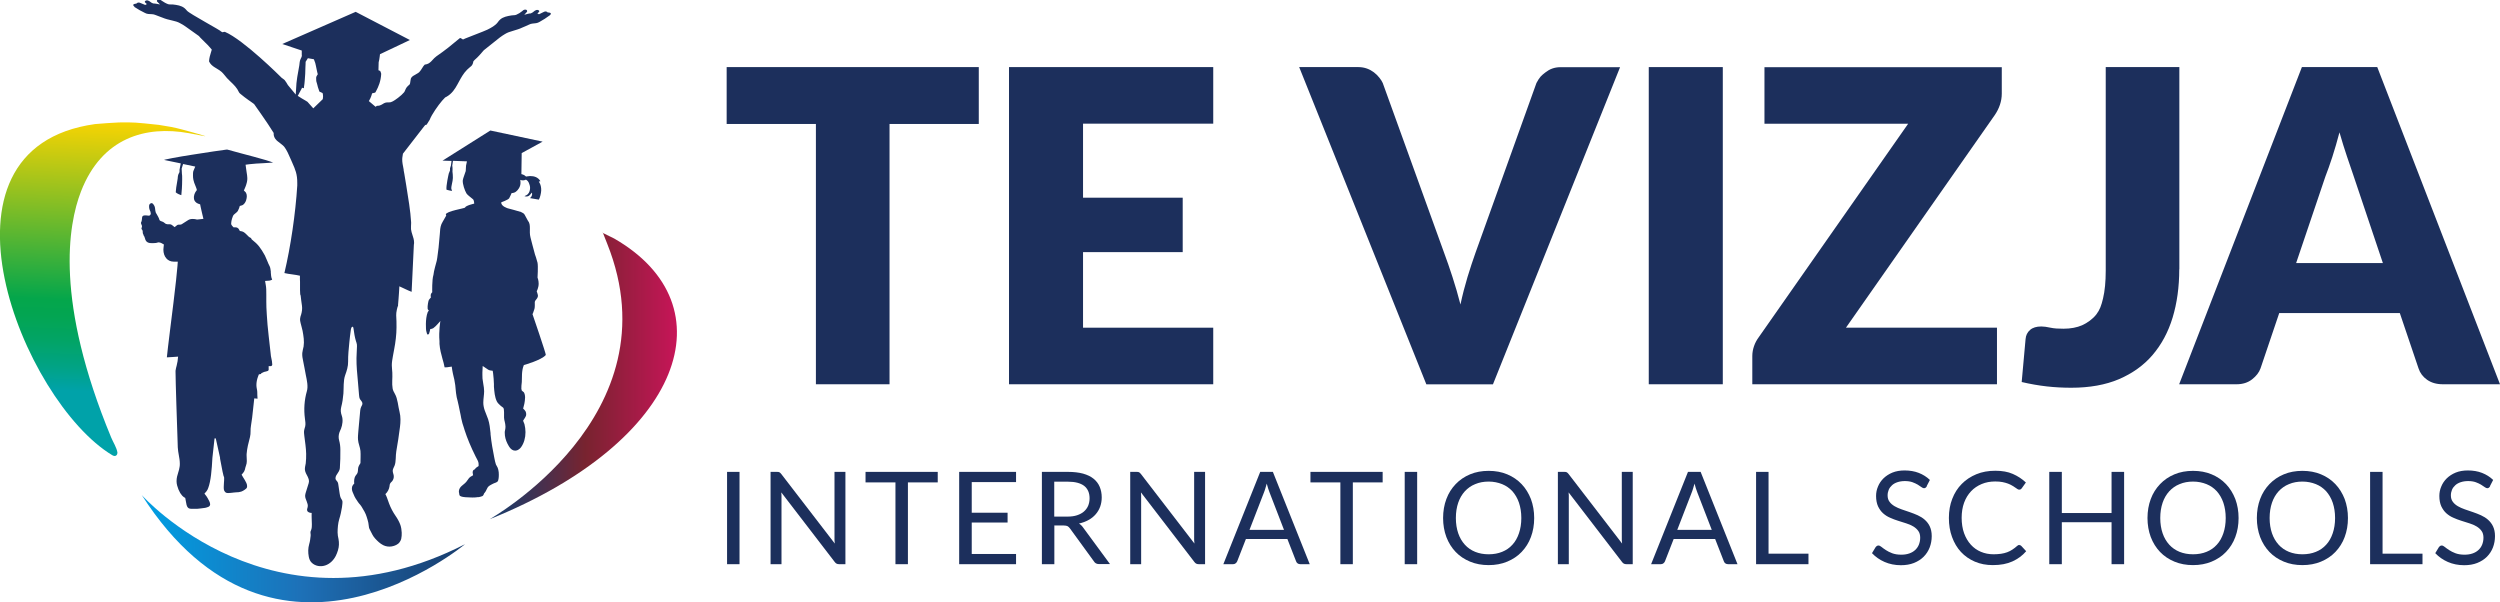 <?xml version="1.0" encoding="UTF-8"?><svg id="Warstwa_2" xmlns="http://www.w3.org/2000/svg" xmlns:xlink="http://www.w3.org/1999/xlink" viewBox="0 0 244.82 58.98"><defs><style>.cls-1{fill:url(#linear-gradient);}.cls-1,.cls-2,.cls-3,.cls-4{stroke-width:0px;}.cls-2{fill:url(#linear-gradient-2);}.cls-3{fill:url(#linear-gradient-3);}.cls-4{fill:#1c2f5c;}</style><linearGradient id="linear-gradient" x1="10.52" y1="5.48" x2="9.28" y2="38.37" gradientUnits="userSpaceOnUse"><stop offset=".18" stop-color="#ffd500"/><stop offset=".73" stop-color="#04a64b"/><stop offset=".78" stop-color="#03a552"/><stop offset=".85" stop-color="#02a465"/><stop offset=".93" stop-color="#01a385"/><stop offset="1" stop-color="#00a2a9"/></linearGradient><linearGradient id="linear-gradient-2" x1="13.88" y1="53.73" x2="45.54" y2="53.73" gradientUnits="userSpaceOnUse"><stop offset="0" stop-color="#009fe3"/><stop offset=".49" stop-color="#1d71b8"/><stop offset="1" stop-color="#193c6c"/></linearGradient><linearGradient id="linear-gradient-3" x1="47.97" y1="36.75" x2="66.29" y2="36.75" gradientUnits="userSpaceOnUse"><stop offset="0" stop-color="#193c6c"/><stop offset=".11" stop-color="#273862"/><stop offset=".31" stop-color="#4d2e4a"/><stop offset=".51" stop-color="#78232f"/><stop offset="1" stop-color="#c71558"/></linearGradient></defs><g id="Layer_1"><path class="cls-1" d="m19.42,13.12c-.39-.11-.72-.2-1-.28-.22-.06-.41-.11-.59-.16-.83-.22-1.25-.29-2.27-.45-2.33-.25-2.46-.26-3.91-.24-.7.04-1.64.09-2.34.16-17.08,2.38-7.1,27.15,1.69,32.43.37.22.51-.1.5-.25-.06-.48-.43-1.04-.61-1.48-5.53-13.34-4.23-20.82-2.96-24.1,2.05-5.29,6.36-6.47,10.56-5.71,1.57.29,2.2.46.94.08h0Z"/><path class="cls-4" d="m13.16.68c.33.22.68.42,1.04.59.12.06.21.09.33.1.25.02.48,0,.7.1.21.1.44.15.66.25.33.14.63.21.98.29.28.07.52.12.76.26.18.1.36.19.53.32.44.32.88.63,1.32.94.04.05.09.1.13.15.16.17.31.31.45.45.2.19.37.36.52.54l.16.19-.09.3c-.08.25-.16.52-.18.85.12.27.34.45.55.58.08.05.16.1.23.14.18.11.34.21.46.32.09.08.18.19.28.31.07.09.15.19.24.29.11.11.22.22.32.32.35.33.66.63.85,1.06.03.06.06.09.14.16l.05.04c.1.08.22.18.35.28.15.11.3.22.45.33l.05.03c.14.1.27.19.39.28l.06.05s1.4,1.97,1.84,2.71l.07.11v.13c.02.35.26.59.41.7.08.06.15.12.22.17.21.16.38.29.48.46.16.23.35.6.6,1.2.05.11.09.21.13.3.27.61.48,1.07.47,1.95,0,.08,0,.16,0,.24-.17,2.73-.65,6.01-1.26,8.57.25.06.48.09.7.12.17.02.33.04.47.07l.35.07v.36c.01.08.01.15.01.23,0,.45-.02,1.33.06,1.34.03.32.08.65.13,1.01.04.29,0,.59-.08.86-.04.12-.09.25-.1.38-.02.16.01.32.05.47.06.26.14.5.19.75.09.5.18,1.02.1,1.53-.04.21-.11.42-.13.64-.02.27.03.54.09.81.1.46.17.91.26,1.36.1.48.24,1.1.1,1.57-.25.87-.31,1.79-.19,2.68.03.25.08.5.03.75-.03.13-.08.25-.1.37-.04.19-.01.38.01.57.07.56.17,1.19.18,1.76,0,.31,0,.63-.04.94-.04.21-.1.43-.08.64.03.24.16.45.27.66.1.22.17.4.1.63l-.28.9c-.03.11-.07.22-.07.34,0,.38.33.73.25,1.1-.02.12-.09.23-.05.35.05.17.27.23.44.23-.01.2,0,.32,0,.51,0,.21.01.38.02.59,0,.19,0,.39-.07.57-.02.05-.05.1-.06.15-.03.13.03.28.01.42-.03.27-.06.55-.14.81-.12.42-.12.82-.04,1.25.04.21.13.43.28.57.34.34.88.43,1.34.27.45-.15.82-.52,1.03-.95.16-.33.29-.72.3-1.08,0-.17,0-.39-.04-.55-.05-.21-.09-.44-.09-.65,0-.41.04-.9.16-1.3.12-.37.21-.8.27-1.18.02-.11.03-.23.04-.34,0-.09.02-.17,0-.26-.03-.09-.09-.17-.14-.26-.07-.12-.11-.33-.13-.47-.04-.29-.08-.58-.13-.88-.01-.09-.03-.17-.07-.25-.05-.08-.13-.14-.17-.22-.09-.17,0-.39.12-.55.11-.16.26-.38.27-.58.04-.61.06-1.2.05-1.82,0-.3-.04-.62-.12-.9-.07-.25-.06-.51.02-.76.04-.13.11-.26.16-.38.15-.39.22-.89.08-1.28-.1-.28-.13-.55-.06-.83.12-.46.18-.87.22-1.35.04-.56-.02-1.25.17-1.78.16-.44.3-.88.29-1.34-.01-.6.06-1.28.12-1.88.04-.42.09-.83.15-1.25.02-.11.04-.24.15-.28.01,0,.03,0,.04,0,.01,0,.02.02.03.03.03.07.04.15.05.22.05.38.11.76.22,1.13.04.12.08.23.1.35.02.12,0,.24,0,.36-.02.35-.03.62-.04.98-.01.75.07,1.56.14,2.31.04.43.08.87.11,1.3.01.15.03.3.1.42.08.13.22.24.23.4.01.12-.06.23-.12.34-.11.22-.1.52-.13.76-.05.55-.1,1.1-.15,1.65-.02.27-.05.54-.03.81.02.35.21.75.24,1.1.03.39,0,.8,0,1.19-.09.14-.18.29-.22.45-.04.2,0,.42-.11.59-.05.08-.12.15-.17.23-.12.19-.14.52-.11.74-.09.07-.16.17-.2.28-.03.11-.04.23-.02.34.01.08.05.17.08.25.09.25.24.56.4.77.07.09.12.21.2.29.1.1.18.21.26.33.19.31.4.65.5,1,.05.18.13.39.16.57.02.14.04.29.06.43,0,.04.03.13.05.17.03.06.06.14.1.2.12.24.26.54.45.74.24.26.48.5.8.66.26.13.56.17.84.12.28-.05.6-.18.76-.41.07-.1.13-.2.16-.32.04-.19.06-.42.05-.61-.01-.25-.05-.53-.13-.76-.11-.31-.29-.63-.48-.9-.25-.36-.47-.78-.62-1.18-.07-.2-.15-.41-.22-.61-.04-.1-.1-.25-.15-.33.22-.2.37-.49.41-.79,0-.08.01-.16.05-.23.04-.1.13-.16.2-.24.12-.15.18-.34.16-.53-.02-.18-.11-.34-.1-.52.01-.17.12-.32.18-.48.16-.41.09-.97.17-1.41.13-.73.27-1.64.36-2.38.06-.47.08-1-.04-1.46-.15-.56-.17-1.28-.46-1.78-.09-.16-.19-.34-.22-.52-.09-.51,0-1.03-.03-1.55-.01-.24-.05-.49-.05-.73,0-.29.05-.57.1-.85.04-.22.09-.48.13-.71.13-.66.23-1.46.23-2.14,0-.36,0-.83-.03-1.19-.02-.25.13-.92.18-.91v-.1c.02-.2.04-.4.05-.61.02-.18.03-.37.04-.56l.04-.66.6.28c.22.1.4.19.6.26l.22-4.62c.02-.09.02-.15.02-.2,0-.27-.08-.52-.16-.75-.06-.19-.12-.37-.14-.56,0-.02,0-.07,0-.14,0-.04,0-.1,0-.16,0-.09.01-.17.01-.25,0-.04,0-.09,0-.14-.06-1.09-.29-2.43-.48-3.62-.06-.39-.12-.75-.18-1.09-.02-.12-.04-.26-.07-.38v-.06c-.08-.39-.15-.76-.14-1.02,0-.06,0-.11.01-.15l.06-.39s2.04-2.64,2.1-2.71l.09-.1.13-.03.3-.48c.19-.51.84-1.43,1.21-1.86.1-.12.21-.23.26-.28l.05-.05.12-.06c.54-.3.84-.78,1.07-1.2l.12-.22c.24-.44.47-.87.83-1.23.06-.06.13-.12.21-.19.07-.05.13-.11.2-.17.07-.06.15-.19.18-.34l.03-.13.12-.13c.35-.3.63-.63.9-.95,0,0,0,0,0,0,0,0,0,0,0,0,.52-.41,1.05-.83,1.57-1.25.16-.13.34-.23.51-.34.24-.15.48-.22.75-.3.34-.11.64-.18.96-.34.21-.1.44-.17.64-.28.22-.12.45-.1.69-.14.13-.02.22-.06.33-.12.35-.19.69-.41,1.01-.65.06-.05.14-.13.09-.2-.02-.03-.05-.04-.08-.05-.07-.02-.15-.03-.23-.03,0-.06-.14-.1-.2-.1-.06,0-.12.03-.17.05-.16.08-.32.15-.47.23-.05-.04-.11-.05-.16-.08.06-.04.1-.09.15-.14.02-.02.04-.05.04-.08,0-.03-.02-.05-.04-.07-.07-.07-.18-.07-.27-.04-.09.03-.17.09-.24.15-.07.06-.15.12-.24.15,0,0-.02,0-.02.02,0,0,0,0,0,0-.21,0-.46.09-.66.14.09-.08.13-.16.22-.24.02-.02.04-.04.05-.06.03-.07,0-.15-.07-.19-.07-.03-.15-.02-.22,0s-.12.08-.18.13c-.18.15-.38.27-.59.36-.14.06-.31.03-.46.06-.41.07-.82.14-1.12.41-.09.08-.16.17-.23.27-.24.32-.66.54-1.02.72-.35.17-1.89.74-2.16.86l-.22.1-.2-.12s-.05-.02-.09-.03c-.81.68-1.46,1.21-2.32,1.8-.15.11-.26.23-.36.34-.05.06-.09.11-.14.15-.18.17-.32.28-.64.32-.1.1-.17.21-.23.31-.11.18-.18.29-.3.42-.04.04-.12.11-.4.26-.15.08-.26.14-.35.25-.07.08-.1.18-.11.31-.02.13-.03.22-.04.26l-.03.11-.16.15s-.1.09-.15.16c-.07.1-.11.19-.14.27-.03.06-.05.11-.07.15l-.04.06c-.11.14-.36.37-.59.54-.09.07-.49.37-.69.42-.03.02-.13.03-.28.03-.12,0-.2,0-.28.03-.09.03-.17.07-.24.12-.04.02-.07.04-.1.06-.13.07-.24.12-.4.12h-.07s0,0,0,0c0,0-.06.04-.09.06l-.05.04-.66-.56.03-.05c.08-.14.16-.29.21-.45l.08-.26.26-.06.06-.03.06-.11c.25-.46.47-.98.51-1.71,0-.03-.07-.25-.1-.28l-.17-.07.02-.78c.05-.18.08-.36.1-.54l.03-.25,2.93-1.39-5.31-2.76-7.19,3.15,1.91.64v.42s.01.1.01.1c-.02.11-.05.16-.08.22-.03.06-.07.13-.1.24-.03.1-.04.2-.05.3,0,.08-.01.13-.02.17-.03.18-.06.37-.1.57-.07.38-.14.76-.18,1.18l-.07,1.11-.77-.93c-.1-.17-.19-.33-.32-.49-.05-.05-.1-.08-.15-.12-.06-.04-.11-.07-.14-.1l-.08-.08s-3.64-3.64-5.48-4.42c0,0-.04,0-.05,0l-.19.04-.16-.09c.08-.05-3.06-1.72-3.31-2.02-.08-.09-.15-.18-.24-.25-.32-.26-.73-.31-1.14-.36-.15-.02-.32.02-.47-.03-.22-.08-.42-.2-.61-.33-.06-.04-.12-.09-.19-.12-.07-.03-.15-.03-.22,0-.06.04-.1.13-.06.19.01.02.04.04.06.06.09.08.14.15.23.23-.2-.04-.46-.1-.67-.1,0,0,0,0,0,0,0,0-.01-.01-.02-.01-.09-.02-.17-.08-.25-.14-.08-.06-.16-.12-.25-.14-.09-.03-.2-.01-.27.06-.02.02-.03.04-.03.07,0,.03.02.06.05.08.05.05.09.1.16.14-.06.03-.11.04-.16.09-.16-.07-.32-.14-.49-.2-.06-.02-.11-.05-.18-.04-.06,0-.19.05-.2.11-.08,0-.15.01-.23.04-.03.01-.06.03-.07.05-.04.07.03.15.1.19Zm16.01,8.69l.38-.71.02-.07.07.02c.05.02.07.02.11.03l.02-.08v-.06c.04-.21.05-.38.07-.58.04-.45.07-.94.07-1.36,0-.18.03-.36.02-.51l.22-.35.58.1.03.06c.09.19.15.43.18.6l.04.2c.03.15.06.28.09.42l.05.19-.1.16c-.04.06-.06.13-.06.19,0,.18,0,.35.06.49.03.05.09.37.11.42l.15.44.31.14s.09.24.02.6l-.93.9-.57-.64-.21-.13c-.24-.14-.47-.27-.69-.42l-.06-.04Z"/><path class="cls-4" d="m52.17,30.74s.12-.35.17-.5c.05-.14.03-.61.03-.65.01-.11.08-.2.2-.34.01-.02.11-.14.11-.29,0-.1-.12-.44-.12-.44,0,0,.19-.34.19-.74,0-.33-.11-.6-.11-.6,0,0,.07-1.09,0-1.45-.09-.38-.23-.75-.25-.81-.1-.34-.44-1.67-.44-1.67-.17-.65.1-1.22-.26-1.65-.02-.03-.28-.51-.31-.57-.07-.13-.19-.19-.36-.27-.11-.05-1.29-.36-1.29-.36,0,0-.69-.2-.64-.59,0,0,.65-.23.77-.39.05-.07.24-.51.24-.51,0,0,.23-.01.37-.1.36-.26.45-.56.48-.7.05-.2,0-.5,0-.5,0,0,.14.07.31.05.14-.01.24-.07.24-.07,0,0,.19.08.29.31.06.15.12.32.12.5,0,.17-.04.34-.12.48-.07.12-.14.18-.23.23-.06.03-.21.1-.2.1.2.07.34.02.44-.04.1-.06.28-.31.28-.31,0,0,.05.08.02.23-.03.18-.2.31-.2.31l.87.15c.11-.18.22-.62.23-.89.02-.59-.24-.87-.24-.87l.16-.05c-.23-.39-.61-.5-1.01-.5-.09,0-.4.05-.4.05,0,0-.07-.08-.19-.15-.09-.05-.26-.09-.26-.09l.03-2.06,2.05-1.12-5.12-1.09-4.68,2.95.88.03s-.06.43-.06.45c0,0-.08.23-.09.27,0,.06,0,.21,0,.21,0,0-.09.22-.12.3-.02.07-.29,1.28-.22,1.59,0,0,.54.15.54.1,0-.04-.07-.14-.07-.19-.03-.26.15-.73.15-1.06,0-.23-.01-.44-.04-.64,0,0,.03-.35-.02-.57l.07-.47,1.37.05-.09.42c-.01.07-.03.53-.03.53-.02.11-.27.71-.29.91-.03.36.19.99.36,1.28.1.17.49.43.65.58.1.1.11.42.11.42,0,0-.85.19-.9.39-.02.07-1.85.35-1.88.67l.04.11s-.21.37-.24.42c0,0-.19.32-.23.42-.12.29-.14.62-.16.99,0,0-.11,1.24-.12,1.31-.03.16-.12,1.05-.18,1.29-.03.12-.3,1.04-.32,1.37-.16.5-.12,1.71-.12,1.71,0,0-.11.09-.14.22-.03.14.01.29.01.29,0,0-.14.15-.2.24-.05.09-.15.59-.12.86.01.1.12.17.12.17l-.11.16c-.27.7-.16,1.78-.16,1.78,0,0,.06.29.09.35,0,.01.03.07.08.07.07,0,.11-.08.12-.09.03-.05.12-.45.12-.45,0,0,.16,0,.3-.09.21-.13.69-.7.69-.7,0,0-.18,1-.09,1.99v.26c.04.55.17,1.01.29,1.45.08.28.16.55.21.84.05,0,.09,0,.13,0,.07,0,.15,0,.22-.02l.35-.05.05.35c.03.2.08.39.12.58.03.14.06.23.08.33.08.37.12.74.15,1.14l.02.19c.03.28.09.54.16.79.04.15.07.3.1.44.04.18.08.36.11.54.06.25.1.48.14.7.06.33.16.63.26.93l.07.23c.26.8.6,1.63,1.1,2.63l.07.13c.1.18.19.34.2.54v.22s-.17.11-.17.11c-.06.04-.12.09-.16.15l-.05.06-.09.05s-.05.03-.06.05c-.03.06-.05.11-.05.18,0,.02,0,.03,0,.05l.04.25-.22.13s-.03.02-.05.03c-.12.09-.2.21-.27.31-.06.09-.11.16-.17.22-.04.05-.12.12-.22.2-.06.05-.13.1-.19.16-.11.1-.25.26-.27.49v.04c0,.06,0,.11.02.15v.05s-.03,0-.03,0h.04s.01.09.01.09c0,.05.01.06.03.1.02.04.06.07.14.1.08.03.16.05.25.06.13.02.27.03.39.03.08,0,.14,0,.19.01.11,0,.21.01.31.01h0c.18,0,.36-.01.53-.04h.08c.11-.03.21-.04.32-.09.06-.02.13-.1.16-.2l.02-.06.06-.07c.08-.09.13-.19.17-.28.08-.18.15-.31.28-.4.07-.05.19-.12.39-.22.03-.02.09-.04.17-.07l.06-.02c.1-.04.13-.06.19-.11.06-.06.07-.13.1-.26.02-.12.03-.25.03-.4,0-.09,0-.17-.01-.25-.02-.17-.05-.31-.1-.44-.04-.09-.08-.16-.11-.21-.04-.06-.07-.11-.08-.17-.05-.14-.09-.34-.13-.54l-.03-.15c-.12-.6-.27-1.4-.35-2.22v-.1c-.05-.49-.1-.94-.24-1.37-.05-.13-.1-.26-.15-.39-.13-.33-.25-.61-.29-.89-.02-.1-.03-.22-.03-.35,0-.18.02-.37.04-.56.02-.19.04-.37.04-.55,0-.24-.04-.48-.08-.7-.03-.19-.06-.36-.08-.54,0-.12-.01-.25-.01-.37,0-.08,0-.15,0-.23l.03-.63.52.35c.06.04.13.07.2.08l.26.04.04.26c.05.34.06.69.08,1.04v.26c.04.51.08,1.01.28,1.43.08.16.2.27.34.4.04.03.08.07.12.1.04.03.08.06.11.08l.08.07.04.13s.02.15.02.27c0,.07,0,.15,0,.24,0,.08,0,.16,0,.24v.07c0,.15.04.27.07.4.03.15.07.3.07.48,0,.05,0,.11-.01.17,0,.01,0,.05-.02.12-.01.06-.03.13-.04.21,0,.03,0,.07,0,.12,0,.35.09.7.27,1.06.08.15.17.32.3.46.06.06.22.21.44.21.13,0,.25-.04.36-.12.09-.06.17-.13.23-.22.28-.39.43-.91.43-1.47,0-.27-.04-.53-.1-.78-.01-.04-.03-.07-.04-.1l-.09-.23v-.02s.11-.18.14-.22l.04-.06c.04-.07.07-.12.1-.19.01-.04.02-.09.02-.15,0-.1-.02-.2-.06-.28-.04-.07-.08-.11-.1-.14l-.14-.14.07-.28c.02-.06.04-.12.05-.2.03-.18.07-.38.07-.6,0-.21-.04-.37-.11-.5-.01-.02-.02-.03-.05-.05l-.04-.03-.12-.1-.04-.16s-.01-.09,0-.16c0-.09,0-.21.02-.33,0-.06.01-.13.02-.19,0-.12,0-.25.01-.37,0-.16,0-.3.01-.42,0-.12.03-.28.05-.43.02-.13.06-.24.08-.3l.05-.14s1.75-.49,2.15-.99c.05-.06-1.32-4.05-1.32-4.05Z"/><path class="cls-4" d="m26.65,27.38l-.02-.06c-.08-.14-.1-.49-.11-.63v-.11c-.03-.19-.04-.35-.11-.5-.08-.14-.16-.33-.23-.51-.08-.19-.16-.39-.24-.55-.42-.75-.66-1.08-1.27-1.56-.1-.08-.03-.12-.11-.16-.1-.05-.18-.09-.21-.13-.05-.04-.1-.09-.18-.18-.05-.05-.11-.11-.18-.17-.07-.06-.19-.14-.33-.17l-.17-.03-.12-.21s-.08-.09-.15-.12c-.05-.02-.1-.02-.19-.03h-.16l-.15-.16-.08-.14v-.1c0-.12.04-.31.08-.44.02-.08.05-.15.08-.23l.06-.12s.07-.09.22-.2c.06-.05.16-.12.22-.23.05-.09.09-.18.12-.27l.06-.2.21-.06s.09-.03.12-.06c.3-.24.35-.62.36-.82,0-.13-.02-.24-.07-.33-.02-.04-.05-.09-.09-.12l-.13-.13s.37-.71.34-1.21c-.01-.19-.03-.37-.07-.58-.02-.11-.04-.23-.05-.35l-.05-.38.38-.05c.43-.05.89-.08,1.37-.1.33-.02.65-.04.95-.06-.14-.06-.37-.13-.71-.24-.67-.2-1.66-.46-2.45-.67-.52-.14-1-.27-1.32-.36-.03,0-.1,0-.1,0-.41.05-1.91.27-3.35.5-.72.11-1.41.23-1.94.33-.26.05-.47.09-.64.13-.07.02-.13.03-.18.05l1.64.34c-.05.26-.11.57-.12.63,0,.03,0,.14,0,.14v.08s-.03.06-.03.06l-.03.06s-.05.09-.07.16c-.03.09-.03.17-.04.24,0,.05,0,.09-.01.12-.02.14-.04.28-.07.43-.05.28-.1.57-.12.91.07.07.14.11.28.18.06.03.12.05.2.08.03,0,.05.01.07.02,0,0,0-.02,0-.03.03-.22.08-.88.08-1.51,0-.27,0-.47-.03-.62v-.05c0-.07-.02-.21-.02-.39l.14-.45,1.19.25-.18.43s-.02.05-.02.07c-.02.08-.02.17-.02.32v.08c0,.22.02.5.26,1.04.04.08.06.15.07.18l.05.18-.11.15s-.04.06-.07.12c-.05.09-.09.22-.11.37,0,.04,0,.08,0,.13,0,.33.26.48.29.5.04.03.08.04.12.06l.2.07.04.21c.04.2.09.39.13.58l.15.63-.62.07c-.14-.04-.28-.06-.42-.06-.18,0-.32.03-.45.11-.06.03-.3.19-.61.39-.17.12-.34,0-.48.11l-.24.19-.24-.19s-.08-.06-.12-.07c-.06-.02-.11-.02-.18-.02h-.06c-.08,0-.14,0-.23-.03l-.05-.02s-.09-.06-.16-.12c-.04-.03-.08-.06-.14-.08-.11-.03-.3-.1-.31-.19-.01-.1-.18-.42-.28-.58-.1-.16-.04-.04-.09-.19-.05-.15-.04-.37-.09-.51-.05-.14-.16-.3-.25-.34-.09-.05-.23.05-.27.13-.05.08-.05.4.06.6.1.2.03.13.07.25.04.13-.12.24-.16.24-.14,0-.42-.07-.57,0-.15.07-.11.24-.14.42-.03.19-.02.11-.06.19s-.02.2.03.27c.04.08.07.15.02.28s-.02.15.04.22c.06.08.06.18.06.28,0,.1.07.2.07.2,0,0,0,.01,0,.04.07.09.12.2.15.33.09.39.36.47.74.46.23,0,.41-.02.55-.08h0c.13,0,.23.02.33.08l.23.13-.03.26c-.01.08-.02.16-.02.24,0,.34.1.64.28.85.17.21.44.33.73.33h.4s-.03.41-.03.41c-.03.32-.08.83-.14,1.43-.14,1.25-.34,2.94-.55,4.57l-.04.32c-.15,1.22-.28,2.29-.31,2.64,0,0,.02,0,.03,0,.11,0,.31-.01.51-.03l.56-.04-.05.45c-.02.14-.05.28-.09.43-.04.16-.09.32-.11.5,0,.04,0,.07,0,.13,0,.87.15,5.29.2,6.74l.02.64c.01.26.06.51.1.75.05.28.1.55.1.84,0,.1,0,.2-.02.3-.02.2-.08.38-.14.58-.08.25-.16.51-.16.84,0,.14.02.29.06.43.07.26.17.51.3.73.12.19.24.32.36.4l.13.08.03.15c.01.06.03.13.04.22.02.1.04.2.06.31.03.09.06.19.14.27.06.07.17.11.27.11h.67c.07-.01.16-.02.28-.03.14-.01.3-.03.46-.06.13-.03.24-.06.34-.11.06-.03.14-.1.15-.23,0-.12-.04-.21-.09-.32-.05-.11-.1-.2-.16-.3-.04-.07-.08-.13-.12-.19l-.19-.24.2-.23c.08-.09.13-.22.17-.32.26-.68.35-1.82.41-2.95l.21-1.91h.12s.42,1.89.42,1.89v.09c.1.48.18.92.24,1.25.03.16.06.29.09.39,0,.03.02.06.05.14l.02.08v.06c0,.13,0,.27-.02.45-.01.13-.02.27-.02.41,0,.12,0,.24.05.36.03.07.1.16.19.2.07.03.12.03.2.03.13,0,.26-.02.38-.03.07,0,.13-.02.16-.02.07,0,.15-.01.23-.02.17,0,.35-.02.5-.07.11-.04.23-.1.34-.18.05-.03.1-.07.14-.11.05-.05.06-.07.08-.11.01-.04.02-.09.02-.13,0-.23-.12-.41-.23-.61-.07-.11-.14-.21-.18-.29l-.13-.23.17-.2s.06-.08.08-.12c.06-.11.09-.22.12-.38.01-.05.03-.11.06-.19.02-.06.04-.14.06-.21.01-.08.02-.16.02-.23,0-.09,0-.18-.01-.28,0-.1-.01-.18-.01-.26,0-.05,0-.1,0-.14.04-.56.18-1.1.33-1.67.1-.37.02-.74.1-1.13.09-.52.15-1.06.2-1.56.02-.24.05-.49.08-.73l.04-.37.32.03c0-.11-.01-.23-.02-.36,0-.2,0-.41-.05-.61-.02-.11-.04-.24-.04-.36,0-.26.05-.55.16-.84l.08-.21.22-.04c.06-.01-.05-.04,0-.06l.08-.04c.08-.04.14-.07.17-.08.06-.03.13-.04.22-.06l.07-.02c.08-.02.14-.04.17-.08.02-.03.02-.05.03-.06v-.37h.24s.04-.02.04-.02c.03-.02.06-.06.07-.1,0-.03,0-.04,0-.06,0-.16-.04-.42-.11-.71-.01-.05-.03-.13-.04-.3-.07-.72-.33-2.71-.38-3.82l-.04-.74c0-.17-.01-.36-.01-.56v-.69c0-.36,0-.66-.05-.93l-.07-.41.41-.03s.15-.02.28-.09Z"/><path class="cls-2" d="m13.88,48.48s12.84,14.44,31.66,4.81c0,0-18.59,15.58-31.66-4.81Z"/><path class="cls-3" d="m59.46,23.86c-.73-1.82-.41-1.08-.43-1.05l1.12.55c11.3,6.51,6.87,19.8-12.18,27.48-.23.09,18.25-10.07,11.49-26.98Z"/><path class="cls-4" d="m196.03,6.57v2.6c0,.37-.06.73-.18,1.09-.12.36-.29.69-.5,1l-14.58,20.83h14.79v5.54h-23.96v-2.77c0-.33.06-.65.17-.97s.27-.61.47-.88l14.62-20.89h-14.07v-5.54h23.24Z"/><path class="cls-4" d="m95.85,6.57v5.57h-8.74v25.49h-7.21V12.14h-8.74v-5.57h24.69Z"/><path class="cls-4" d="m118.81,6.57v5.54h-12.75v7.25h9.76v5.33h-9.76v7.4h12.75v5.54h-20V6.57h20Z"/><path class="cls-4" d="m127.22,6.57h5.8c.63,0,1.13.22,1.52.51s.74.75.87,1.05l6.01,16.63c.27.72.54,1.51.82,2.37s.54,1.75.78,2.69c.2-.94.43-1.83.69-2.69.26-.85.52-1.64.78-2.37l5.97-16.63c.33-.61.47-.72.88-1.04.41-.32.87-.51,1.47-.51h5.84l-12.45,31.06h-6.52l-12.45-31.06Z"/><path class="cls-4" d="m168.71,37.63h-7.25V6.57h7.25v31.06Z"/><path class="cls-4" d="m213.41,26.37c0,1.73-.22,3.31-.65,4.73-.43,1.42-1.09,2.64-1.96,3.66-.87,1.02-1.97,1.8-3.29,2.37-1.32.56-2.88.84-4.67.84-.81,0-1.61-.04-2.4-.13-.79-.09-1.61-.23-2.46-.43l.38-4.2c.03-.37.17-.67.44-.9.26-.23.63-.34,1.1-.34.24,0,.54.04.9.12.36.08.78.1,1.28.1.7,0,1.32-.12,1.82-.34s1.05-.62,1.39-1.06c.34-.45.49-.86.66-1.58.17-.72.26-1.62.26-2.69V6.57h7.21v19.8Z"/><path class="cls-4" d="m244.82,37.63h-5.59c-.63,0-1.14-.15-1.55-.44-.41-.29-.69-.66-.84-1.12l-1.83-5.41h-11.81l-1.83,5.41c-.14.4-.42.76-.83,1.08-.41.32-.92.48-1.51.48h-5.63l12.02-31.06h7.38l12.02,31.06Zm-19.95-11.87h8.48l-2.86-8.51c-.18-.54-.4-1.18-.65-1.91-.25-.73-.49-1.52-.74-2.38-.23.87-.46,1.67-.7,2.41-.24.74-.47,1.38-.68,1.92l-2.86,8.46Z"/><path class="cls-4" d="m72.42,55.25h-1.22v-9.04h1.22v9.04Z"/><path class="cls-4" d="m76.33,46.25c.05.03.11.08.18.17l5.24,6.81c-.01-.11-.02-.22-.03-.32,0-.1,0-.2,0-.3v-6.4h1.07v9.04h-.62c-.1,0-.18-.02-.24-.05-.07-.03-.13-.09-.19-.17l-5.23-6.81c0,.11.01.21.02.31,0,.1,0,.19,0,.28v6.44h-1.07v-9.04h.63c.11,0,.19.01.24.04Z"/><path class="cls-4" d="m91.83,46.21v1.03h-2.92v8.01h-1.22v-8.01h-2.93v-1.03h7.08Z"/><path class="cls-4" d="m99.5,46.21v1h-4.34v3h3.51v.96h-3.51v3.08h4.34v1h-5.57v-9.04h5.57Z"/><path class="cls-4" d="m103.25,51.48v3.77h-1.22v-9.04h2.55c.57,0,1.07.06,1.48.17.42.12.76.28,1.03.5.27.22.47.48.6.79.13.31.2.65.2,1.04,0,.32-.05.62-.15.9s-.25.53-.44.75c-.19.22-.42.41-.7.56-.28.16-.59.27-.94.35.15.09.29.22.4.38l2.64,3.59h-1.08c-.22,0-.39-.09-.49-.26l-2.35-3.23c-.07-.1-.15-.17-.23-.22-.08-.04-.21-.07-.38-.07h-.93Zm0-.89h1.28c.36,0,.67-.04.94-.13.27-.09.5-.21.68-.37.18-.16.32-.35.41-.56.09-.22.14-.46.14-.73,0-.54-.18-.94-.53-1.22-.36-.27-.88-.41-1.59-.41h-1.34v3.41Z"/><path class="cls-4" d="m111.55,46.25c.05.03.11.08.18.17l5.24,6.81c-.01-.11-.02-.22-.03-.32,0-.1,0-.2,0-.3v-6.4h1.07v9.04h-.62c-.1,0-.18-.02-.24-.05-.07-.03-.13-.09-.19-.17l-5.23-6.81c0,.11.01.21.02.31,0,.1,0,.19,0,.28v6.44h-1.07v-9.04h.63c.11,0,.19.01.24.04Z"/><path class="cls-4" d="m128.29,55.25h-.95c-.11,0-.2-.03-.27-.08s-.12-.12-.15-.21l-.85-2.18h-4.06l-.85,2.18c-.03.08-.08.14-.15.2-.07.06-.16.09-.26.09h-.95l3.61-9.04h1.24l3.61,9.04Zm-5.92-3.36h3.37l-1.42-3.68c-.09-.23-.18-.51-.27-.85-.05.17-.09.33-.14.48-.04.15-.09.27-.13.38l-1.42,3.67Z"/><path class="cls-4" d="m135.4,46.21v1.03h-2.92v8.01h-1.22v-8.01h-2.93v-1.03h7.08Z"/><path class="cls-4" d="m138.78,55.25h-1.22v-9.04h1.22v9.04Z"/><path class="cls-4" d="m150.24,50.73c0,.68-.11,1.3-.32,1.86-.21.57-.52,1.05-.91,1.46s-.86.72-1.41.95c-.55.23-1.16.34-1.82.34s-1.27-.11-1.82-.34-1.02-.54-1.41-.95c-.39-.41-.69-.89-.91-1.46-.21-.57-.32-1.19-.32-1.86s.11-1.3.32-1.86c.21-.57.52-1.05.91-1.46.39-.41.86-.73,1.41-.96s1.15-.34,1.82-.34,1.27.11,1.82.34,1.02.55,1.41.96c.39.41.69.9.91,1.46.21.57.32,1.19.32,1.86Zm-1.26,0c0-.56-.08-1.05-.23-1.5-.15-.44-.37-.81-.64-1.12-.28-.3-.61-.54-1.01-.7-.4-.16-.84-.25-1.32-.25s-.92.08-1.32.25c-.4.16-.73.4-1.01.7-.28.31-.5.68-.65,1.12-.15.44-.23.94-.23,1.5s.08,1.05.23,1.49.37.81.65,1.12c.28.31.62.54,1.01.7.4.16.83.24,1.32.24s.93-.08,1.32-.24c.4-.16.73-.39,1.01-.7.28-.3.49-.68.64-1.12.15-.44.23-.94.23-1.49Z"/><path class="cls-4" d="m153.43,46.25c.05.03.11.08.18.17l5.24,6.81c-.01-.11-.02-.22-.03-.32,0-.1,0-.2,0-.3v-6.4h1.07v9.04h-.62c-.1,0-.18-.02-.24-.05-.07-.03-.13-.09-.19-.17l-5.23-6.81c0,.11.01.21.02.31,0,.1,0,.19,0,.28v6.44h-1.07v-9.04h.63c.11,0,.19.01.24.04Z"/><path class="cls-4" d="m170.18,55.25h-.95c-.11,0-.2-.03-.27-.08s-.12-.12-.15-.21l-.85-2.18h-4.06l-.85,2.18c-.03.08-.08.14-.15.2-.07.06-.16.09-.26.09h-.95l3.61-9.04h1.24l3.61,9.04Zm-5.92-3.36h3.37l-1.42-3.68c-.09-.23-.18-.51-.27-.85-.05.17-.09.33-.14.48-.04.15-.09.27-.13.38l-1.42,3.67Z"/><path class="cls-4" d="m173.19,54.22h3.91v1.03h-5.13v-9.04h1.22v8.01Z"/><path class="cls-4" d="m188.69,47.62c-.04.06-.08.11-.12.14s-.1.05-.16.05c-.07,0-.15-.04-.25-.11-.09-.07-.21-.15-.36-.24-.14-.09-.32-.16-.52-.24-.2-.07-.45-.11-.74-.11-.27,0-.52.04-.73.11-.21.07-.39.17-.53.3-.14.13-.25.27-.32.44-.07.17-.11.35-.11.55,0,.25.06.46.19.63.12.17.29.31.49.43.2.12.44.22.69.31.26.09.52.18.79.27s.54.2.79.31c.26.12.49.26.69.44.2.18.37.39.49.65.12.26.19.57.19.95,0,.4-.07.77-.2,1.11s-.33.65-.59.91-.58.46-.95.61c-.38.15-.8.22-1.28.22-.58,0-1.12-.11-1.6-.32-.48-.21-.89-.5-1.23-.86l.35-.58s.07-.09.12-.12c.05-.03.1-.05.16-.05.09,0,.19.05.3.14s.26.2.43.31c.17.11.38.22.62.31.24.09.54.14.89.14.29,0,.55-.04.78-.12.23-.08.42-.19.58-.34.16-.15.28-.32.36-.52.08-.2.13-.43.13-.68,0-.27-.06-.5-.19-.67-.12-.17-.29-.32-.49-.44-.2-.12-.43-.22-.69-.3-.26-.08-.52-.17-.79-.25s-.54-.19-.79-.3c-.26-.11-.49-.26-.69-.44-.2-.18-.36-.41-.49-.68-.12-.27-.19-.61-.19-1.01,0-.32.06-.63.19-.93.12-.3.3-.56.54-.8.24-.23.53-.42.87-.56s.75-.21,1.2-.21c.5,0,.97.08,1.38.24s.78.39,1.09.69l-.3.58Z"/><path class="cls-4" d="m197.76,53.38c.07,0,.13.03.18.08l.48.52c-.37.43-.82.76-1.35,1-.53.24-1.16.36-1.91.36-.65,0-1.24-.11-1.77-.34-.53-.23-.98-.54-1.36-.95s-.66-.89-.87-1.46-.31-1.19-.31-1.87.11-1.31.33-1.87c.22-.57.53-1.06.93-1.46.4-.41.88-.72,1.43-.95.56-.23,1.17-.34,1.85-.34s1.24.1,1.72.31.91.49,1.28.84l-.4.56s-.06.08-.1.1c-.04.03-.09.04-.16.04-.05,0-.11-.02-.17-.06-.06-.04-.13-.09-.22-.15-.08-.06-.18-.12-.3-.19-.11-.07-.25-.13-.4-.19-.16-.06-.34-.11-.54-.15s-.44-.06-.71-.06c-.48,0-.93.08-1.33.25-.4.17-.75.4-1.04.71-.29.31-.52.68-.68,1.12-.16.44-.24.94-.24,1.48s.08,1.07.24,1.51c.16.44.38.81.66,1.12.28.31.61.54.99.7.38.16.79.24,1.24.24.27,0,.51-.02.73-.05.21-.03.41-.08.6-.15.18-.07.35-.15.51-.26.16-.1.32-.23.48-.37.07-.06.14-.09.21-.09Z"/><path class="cls-4" d="m208.01,55.25h-1.23v-4.11h-4.87v4.11h-1.23v-9.04h1.23v4.03h4.87v-4.03h1.23v9.04Z"/><path class="cls-4" d="m219.22,50.73c0,.68-.11,1.3-.32,1.86-.21.57-.52,1.05-.91,1.46s-.86.72-1.41.95-1.16.34-1.82.34-1.27-.11-1.82-.34c-.55-.23-1.02-.54-1.41-.95-.39-.41-.69-.89-.91-1.46-.21-.57-.32-1.19-.32-1.86s.11-1.3.32-1.86c.21-.57.52-1.05.91-1.46.39-.41.86-.73,1.41-.96s1.15-.34,1.82-.34,1.27.11,1.82.34,1.02.55,1.41.96c.39.41.69.9.91,1.46.21.57.32,1.19.32,1.86Zm-1.26,0c0-.56-.08-1.05-.23-1.5-.15-.44-.37-.81-.64-1.12-.28-.3-.61-.54-1.01-.7-.4-.16-.84-.25-1.32-.25s-.92.08-1.32.25c-.4.16-.73.4-1.01.7-.28.31-.5.68-.65,1.12-.15.44-.23.94-.23,1.5s.08,1.05.23,1.49.37.81.65,1.12c.28.31.62.54,1.01.7.4.16.83.24,1.32.24s.93-.08,1.32-.24c.4-.16.73-.39,1.01-.7.28-.3.49-.68.64-1.12.15-.44.23-.94.23-1.49Z"/><path class="cls-4" d="m229.93,50.73c0,.68-.11,1.3-.32,1.86-.21.57-.52,1.05-.91,1.46s-.86.72-1.41.95-1.16.34-1.82.34-1.27-.11-1.82-.34c-.55-.23-1.02-.54-1.41-.95-.39-.41-.69-.89-.91-1.46-.21-.57-.32-1.19-.32-1.86s.11-1.3.32-1.86c.21-.57.52-1.05.91-1.46.39-.41.86-.73,1.41-.96s1.15-.34,1.82-.34,1.27.11,1.82.34,1.02.55,1.41.96c.39.41.69.9.91,1.46.21.57.32,1.19.32,1.86Zm-1.26,0c0-.56-.08-1.05-.23-1.5-.15-.44-.37-.81-.64-1.12-.28-.3-.61-.54-1.01-.7-.4-.16-.84-.25-1.32-.25s-.92.08-1.32.25c-.4.16-.73.4-1.01.7-.28.31-.5.68-.65,1.12-.15.44-.23.94-.23,1.5s.08,1.05.23,1.49.37.81.65,1.12c.28.31.62.54,1.01.7.4.16.83.24,1.32.24s.93-.08,1.32-.24c.4-.16.73-.39,1.01-.7.28-.3.49-.68.64-1.12.15-.44.23-.94.23-1.49Z"/><path class="cls-4" d="m233.32,54.22h3.91v1.03h-5.13v-9.04h1.22v8.01Z"/><path class="cls-4" d="m243.85,47.62c-.04.06-.08.11-.12.14s-.1.05-.16.05c-.07,0-.15-.04-.25-.11-.09-.07-.21-.15-.36-.24-.14-.09-.32-.16-.52-.24-.2-.07-.45-.11-.74-.11-.27,0-.52.04-.73.11-.21.07-.39.17-.53.3-.14.13-.25.27-.32.44-.07.17-.11.35-.11.55,0,.25.06.46.19.63.12.17.29.31.49.43.2.12.44.22.69.31.26.09.52.18.79.27s.54.2.79.31c.26.12.49.26.69.44.2.18.37.39.49.65.12.26.19.57.19.95,0,.4-.07.77-.2,1.11s-.33.65-.59.91-.58.46-.95.61c-.38.15-.8.22-1.28.22-.58,0-1.12-.11-1.6-.32-.48-.21-.89-.5-1.23-.86l.35-.58s.07-.09.12-.12c.05-.03.1-.05.16-.05.09,0,.19.05.3.14s.26.2.43.31c.17.11.38.22.62.31.24.09.54.14.89.14.29,0,.55-.04.78-.12.23-.08.42-.19.58-.34.16-.15.28-.32.36-.52.08-.2.13-.43.13-.68,0-.27-.06-.5-.19-.67-.12-.17-.29-.32-.49-.44-.2-.12-.43-.22-.69-.3-.26-.08-.52-.17-.79-.25s-.54-.19-.79-.3c-.26-.11-.49-.26-.69-.44-.2-.18-.36-.41-.49-.68-.12-.27-.19-.61-.19-1.01,0-.32.06-.63.19-.93.12-.3.3-.56.54-.8.24-.23.53-.42.87-.56s.75-.21,1.2-.21c.5,0,.97.08,1.38.24s.78.39,1.09.69l-.3.58Z"/></g></svg>
